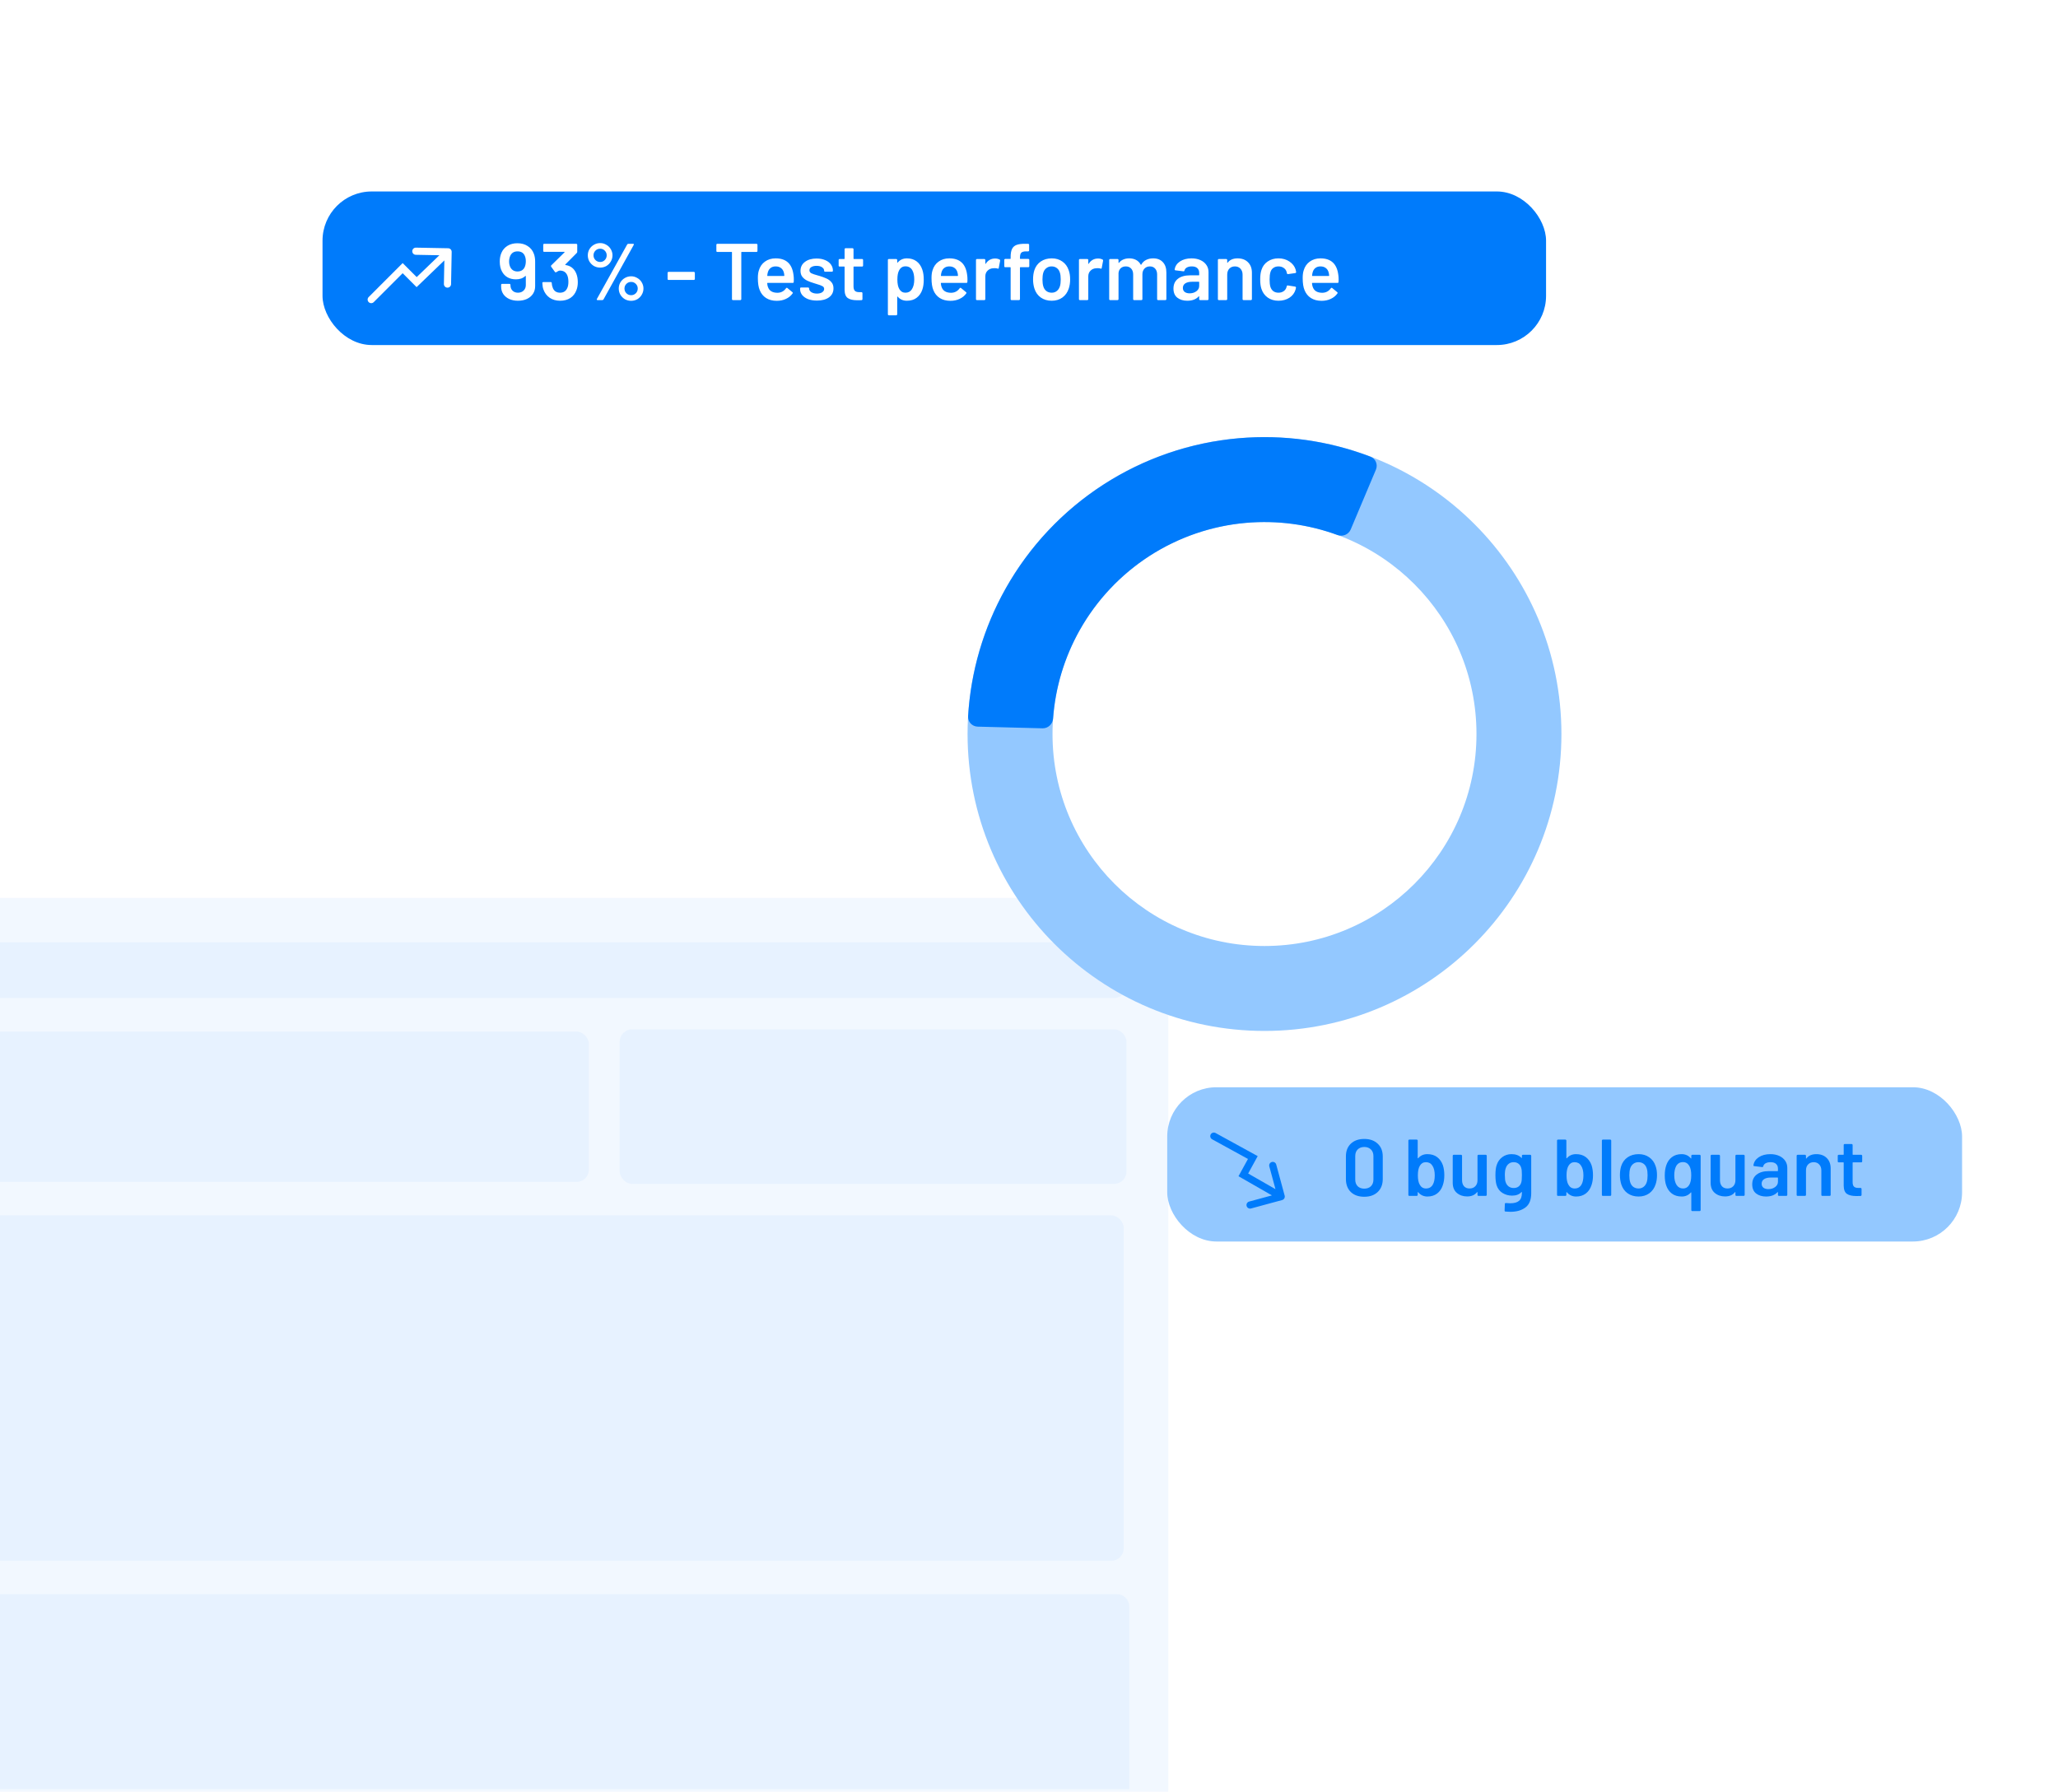 <svg width="402" height="350" viewBox="0 0 402 350" fill="none" xmlns="http://www.w3.org/2000/svg">
<g clip-path="url(#clip0_985_56302)">
<rect x="-58" y="175.391" width="286.206" height="185" rx="10.866" fill="#BADCFF" fill-opacity="0.18"/>
<g filter="url(#filter0_b_985_56302)">
<rect x="121.051" y="201.082" width="98.996" height="30.182" rx="2.415" fill="#BADCFF" fill-opacity="0.18"/>
</g>
<g filter="url(#filter1_b_985_56302)">
<rect x="-32.971" y="237.42" width="252.471" height="67.471" rx="2.415" fill="#BADCFF" fill-opacity="0.18"/>
</g>
<g filter="url(#filter2_b_985_56302)">
<path d="M-32.971 313.834C-32.971 312.501 -31.89 311.42 -30.556 311.42H218.174C219.507 311.42 220.588 312.501 220.588 313.834V349.508H-32.971V313.834Z" fill="#BADCFF" fill-opacity="0.18"/>
</g>
<g filter="url(#filter3_b_985_56302)">
<rect x="-22.088" y="201.508" width="137.118" height="29.382" rx="2.415" fill="#BADCFF" fill-opacity="0.18"/>
</g>
<g filter="url(#filter4_b_985_56302)">
<rect x="-50.383" y="184.096" width="270.429" height="10.866" rx="2.415" fill="#BADCFF" fill-opacity="0.18"/>
</g>
<rect x="228" y="212.391" width="155.262" height="30.133" rx="9.612" fill="#93C8FF"/>
<path d="M237.443 221.329C237.104 221.143 236.679 221.267 236.493 221.606C236.307 221.945 236.431 222.37 236.77 222.556L237.443 221.329ZM244.723 226.121L245.337 226.458L245.674 225.844L245.06 225.508L244.723 226.121ZM242.866 229.507L242.252 229.17L241.922 229.772L242.518 230.114L242.866 229.507ZM250.448 234.425C250.821 234.324 251.041 233.939 250.94 233.566L249.292 227.486C249.19 227.112 248.806 226.892 248.433 226.993C248.06 227.094 247.839 227.479 247.94 227.852L249.406 233.257L244.001 234.722C243.628 234.823 243.407 235.208 243.508 235.581C243.609 235.954 243.994 236.174 244.367 236.073L250.448 234.425ZM236.77 222.556L244.387 226.735L245.06 225.508L237.443 221.329L236.77 222.556ZM244.11 225.785L242.252 229.17L243.48 229.843L245.337 226.458L244.11 225.785ZM242.518 230.114L249.916 234.356L250.613 233.142L243.214 228.899L242.518 230.114Z" fill="#007BFB"/>
<path d="M266.487 233.784C265.387 233.784 264.513 233.475 263.863 232.857C263.224 232.229 262.905 231.386 262.905 230.328V225.898C262.905 224.851 263.224 224.023 263.863 223.416C264.513 222.798 265.387 222.489 266.487 222.489C267.586 222.489 268.461 222.798 269.11 223.416C269.77 224.023 270.1 224.851 270.1 225.898V230.328C270.1 231.386 269.77 232.229 269.11 232.857C268.461 233.475 267.586 233.784 266.487 233.784ZM266.487 232.197C267.031 232.197 267.466 232.04 267.791 231.726C268.115 231.402 268.278 230.967 268.278 230.422V225.835C268.278 225.291 268.115 224.861 267.791 224.547C267.466 224.222 267.031 224.06 266.487 224.06C265.953 224.06 265.523 224.222 265.199 224.547C264.884 224.861 264.727 225.291 264.727 225.835V230.422C264.727 230.967 264.884 231.402 265.199 231.726C265.523 232.04 265.953 232.197 266.487 232.197ZM281.859 227.657C282.037 228.244 282.126 228.883 282.126 229.574C282.126 230.318 282.027 230.972 281.828 231.538C281.598 232.229 281.226 232.768 280.713 233.156C280.199 233.543 279.571 233.737 278.827 233.737C278.094 233.737 277.492 233.459 277.021 232.904C277 232.873 276.979 232.863 276.958 232.873C276.937 232.883 276.927 232.904 276.927 232.936V233.423C276.927 233.475 276.906 233.522 276.864 233.564C276.832 233.596 276.79 233.611 276.738 233.611H275.293C275.24 233.611 275.193 233.596 275.151 233.564C275.12 233.522 275.104 233.475 275.104 233.423V222.803C275.104 222.751 275.12 222.709 275.151 222.678C275.193 222.636 275.24 222.615 275.293 222.615H276.738C276.79 222.615 276.832 222.636 276.864 222.678C276.906 222.709 276.927 222.751 276.927 222.803V226.212C276.927 226.244 276.937 226.265 276.958 226.275C276.979 226.285 277 226.28 277.021 226.259C277.471 225.725 278.068 225.458 278.812 225.458C279.587 225.458 280.226 225.652 280.728 226.039C281.241 226.427 281.618 226.966 281.859 227.657ZM279.88 231.412C280.131 230.972 280.257 230.37 280.257 229.605C280.257 228.789 280.1 228.15 279.786 227.689C279.503 227.249 279.084 227.029 278.529 227.029C278.016 227.029 277.623 227.259 277.351 227.72C277.089 228.15 276.958 228.773 276.958 229.59C276.958 230.396 277.078 231.004 277.319 231.412C277.592 231.915 278 232.166 278.545 232.166C278.838 232.166 279.1 232.103 279.33 231.978C279.561 231.841 279.744 231.653 279.88 231.412ZM288.608 225.772C288.608 225.72 288.624 225.678 288.655 225.647C288.697 225.605 288.744 225.584 288.797 225.584H290.226C290.278 225.584 290.32 225.605 290.352 225.647C290.394 225.678 290.415 225.72 290.415 225.772V233.423C290.415 233.475 290.394 233.522 290.352 233.564C290.32 233.596 290.278 233.611 290.226 233.611H288.797C288.744 233.611 288.697 233.596 288.655 233.564C288.624 233.522 288.608 233.475 288.608 233.423V232.92C288.608 232.889 288.598 232.868 288.577 232.857C288.556 232.847 288.535 232.857 288.514 232.889C288.084 233.444 287.44 233.721 286.581 233.721C285.786 233.721 285.115 233.491 284.571 233.03C284.037 232.569 283.77 231.915 283.77 231.066V225.772C283.77 225.72 283.785 225.678 283.817 225.647C283.859 225.605 283.906 225.584 283.958 225.584H285.403C285.456 225.584 285.498 225.605 285.529 225.647C285.571 225.678 285.592 225.72 285.592 225.772V230.548C285.592 231.04 285.717 231.433 285.969 231.726C286.231 232.019 286.592 232.166 287.053 232.166C287.524 232.166 287.901 232.019 288.184 231.726C288.467 231.433 288.608 231.04 288.608 230.548V225.772ZM297.28 225.772C297.28 225.72 297.296 225.678 297.327 225.647C297.369 225.605 297.416 225.584 297.468 225.584H298.914C298.966 225.584 299.008 225.605 299.039 225.647C299.081 225.678 299.102 225.72 299.102 225.772V233.077C299.102 234.386 298.725 235.318 297.971 235.873C297.228 236.439 296.248 236.722 295.033 236.722C294.709 236.722 294.389 236.706 294.075 236.675C293.96 236.664 293.902 236.596 293.902 236.47L293.949 235.182C293.949 235.067 294.023 235.009 294.169 235.009C294.473 235.041 294.745 235.057 294.986 235.057C295.772 235.057 296.348 234.9 296.714 234.585C297.091 234.282 297.28 233.763 297.28 233.03V232.904C297.28 232.873 297.269 232.857 297.248 232.857C297.228 232.847 297.207 232.852 297.186 232.873C296.756 233.334 296.149 233.564 295.363 233.564C294.683 233.564 294.059 233.391 293.494 233.046C292.928 232.7 292.536 232.171 292.316 231.459C292.18 230.967 292.111 230.333 292.111 229.558C292.111 228.689 292.195 228.024 292.363 227.563C292.572 226.924 292.934 226.416 293.447 226.039C293.96 225.652 294.562 225.458 295.253 225.458C296.081 225.458 296.725 225.699 297.186 226.181C297.207 226.212 297.228 226.223 297.248 226.212C297.269 226.202 297.28 226.181 297.28 226.149V225.772ZM297.17 230.941C297.212 230.784 297.238 230.616 297.248 230.438C297.269 230.25 297.28 229.951 297.28 229.543C297.28 229.145 297.269 228.862 297.248 228.694C297.238 228.516 297.207 228.343 297.154 228.176C297.07 227.83 296.898 227.553 296.636 227.343C296.384 227.134 296.06 227.029 295.662 227.029C295.285 227.029 294.965 227.134 294.704 227.343C294.442 227.553 294.253 227.83 294.138 228.176C294.012 228.469 293.949 228.93 293.949 229.558C293.949 230.208 294.002 230.663 294.107 230.925C294.211 231.26 294.4 231.538 294.672 231.758C294.955 231.967 295.29 232.072 295.678 232.072C296.086 232.072 296.416 231.967 296.667 231.758C296.919 231.548 297.086 231.276 297.17 230.941ZM310.9 227.657C311.078 228.244 311.167 228.883 311.167 229.574C311.167 230.318 311.068 230.972 310.869 231.538C310.638 232.229 310.267 232.768 309.754 233.156C309.24 233.543 308.612 233.737 307.868 233.737C307.135 233.737 306.533 233.459 306.062 232.904C306.041 232.873 306.02 232.863 305.999 232.873C305.978 232.883 305.968 232.904 305.968 232.936V233.423C305.968 233.475 305.947 233.522 305.905 233.564C305.873 233.596 305.831 233.611 305.779 233.611H304.334C304.281 233.611 304.234 233.596 304.192 233.564C304.161 233.522 304.145 233.475 304.145 233.423V222.803C304.145 222.751 304.161 222.709 304.192 222.678C304.234 222.636 304.281 222.615 304.334 222.615H305.779C305.831 222.615 305.873 222.636 305.905 222.678C305.947 222.709 305.968 222.751 305.968 222.803V226.212C305.968 226.244 305.978 226.265 305.999 226.275C306.02 226.285 306.041 226.28 306.062 226.259C306.512 225.725 307.109 225.458 307.853 225.458C308.628 225.458 309.267 225.652 309.769 226.039C310.282 226.427 310.659 226.966 310.9 227.657ZM308.921 231.412C309.172 230.972 309.298 230.37 309.298 229.605C309.298 228.789 309.141 228.15 308.827 227.689C308.544 227.249 308.125 227.029 307.57 227.029C307.057 227.029 306.664 227.259 306.392 227.72C306.13 228.15 305.999 228.773 305.999 229.59C305.999 230.396 306.119 231.004 306.36 231.412C306.633 231.915 307.041 232.166 307.586 232.166C307.879 232.166 308.141 232.103 308.371 231.978C308.602 231.841 308.785 231.653 308.921 231.412ZM313.093 233.611C313.041 233.611 312.994 233.596 312.952 233.564C312.92 233.522 312.905 233.475 312.905 233.423V222.803C312.905 222.751 312.92 222.709 312.952 222.678C312.994 222.636 313.041 222.615 313.093 222.615H314.539C314.591 222.615 314.633 222.636 314.664 222.678C314.706 222.709 314.727 222.751 314.727 222.803V233.423C314.727 233.475 314.706 233.522 314.664 233.564C314.633 233.596 314.591 233.611 314.539 233.611H313.093ZM320.072 233.737C319.245 233.737 318.533 233.528 317.936 233.109C317.349 232.69 316.936 232.108 316.695 231.365C316.517 230.799 316.428 230.202 316.428 229.574C316.428 228.904 316.511 228.307 316.679 227.783C316.92 227.05 317.339 226.479 317.936 226.071C318.533 225.662 319.25 225.458 320.088 225.458C320.884 225.458 321.57 225.662 322.146 226.071C322.732 226.479 323.146 227.045 323.387 227.767C323.576 228.27 323.67 228.867 323.67 229.558C323.67 230.218 323.581 230.815 323.403 231.349C323.162 232.093 322.748 232.679 322.162 233.109C321.575 233.528 320.879 233.737 320.072 233.737ZM320.072 232.166C320.46 232.166 320.79 232.056 321.062 231.836C321.345 231.616 321.549 231.307 321.675 230.909C321.779 230.564 321.832 230.124 321.832 229.59C321.832 229.024 321.779 228.584 321.675 228.27C321.559 227.872 321.36 227.568 321.078 227.359C320.795 227.139 320.449 227.029 320.041 227.029C319.653 227.029 319.318 227.139 319.035 227.359C318.753 227.568 318.548 227.872 318.423 228.27C318.318 228.637 318.266 229.077 318.266 229.59C318.266 230.103 318.318 230.543 318.423 230.909C318.538 231.307 318.737 231.616 319.02 231.836C319.313 232.056 319.664 232.166 320.072 232.166ZM330.372 225.772C330.372 225.72 330.388 225.678 330.42 225.647C330.461 225.605 330.509 225.584 330.561 225.584H332.006C332.059 225.584 332.1 225.605 332.132 225.647C332.174 225.678 332.195 225.72 332.195 225.772V236.392C332.195 236.444 332.174 236.486 332.132 236.518C332.1 236.559 332.059 236.58 332.006 236.58H330.561C330.509 236.58 330.461 236.559 330.42 236.518C330.388 236.486 330.372 236.444 330.372 236.392V232.983C330.372 232.952 330.362 232.936 330.341 232.936C330.32 232.925 330.299 232.931 330.278 232.952C329.817 233.475 329.226 233.737 328.503 233.737C327.728 233.737 327.084 233.543 326.571 233.156C326.058 232.768 325.686 232.229 325.455 231.538C325.277 231.004 325.188 230.365 325.188 229.621C325.188 228.888 325.283 228.233 325.471 227.657C325.701 226.966 326.073 226.427 326.586 226.039C327.1 225.652 327.728 225.458 328.472 225.458C329.215 225.458 329.817 225.73 330.278 226.275C330.299 226.306 330.32 226.317 330.341 226.306C330.362 226.296 330.372 226.275 330.372 226.244V225.772ZM329.964 231.475C330.226 231.045 330.357 230.417 330.357 229.59C330.357 228.804 330.236 228.197 329.995 227.767C329.702 227.265 329.288 227.013 328.754 227.013C328.157 227.013 327.712 227.27 327.419 227.783C327.168 228.254 327.042 228.857 327.042 229.59C327.042 230.386 327.199 231.025 327.513 231.506C327.817 231.946 328.236 232.166 328.77 232.166C329.283 232.166 329.681 231.936 329.964 231.475ZM338.989 225.772C338.989 225.72 339.004 225.678 339.036 225.647C339.078 225.605 339.125 225.584 339.177 225.584H340.607C340.659 225.584 340.701 225.605 340.732 225.647C340.774 225.678 340.795 225.72 340.795 225.772V233.423C340.795 233.475 340.774 233.522 340.732 233.564C340.701 233.596 340.659 233.611 340.607 233.611H339.177C339.125 233.611 339.078 233.596 339.036 233.564C339.004 233.522 338.989 233.475 338.989 233.423V232.92C338.989 232.889 338.978 232.868 338.957 232.857C338.936 232.847 338.915 232.857 338.894 232.889C338.465 233.444 337.821 233.721 336.962 233.721C336.166 233.721 335.496 233.491 334.951 233.03C334.417 232.569 334.15 231.915 334.15 231.066V225.772C334.15 225.72 334.166 225.678 334.197 225.647C334.239 225.605 334.286 225.584 334.339 225.584H335.784C335.836 225.584 335.878 225.605 335.91 225.647C335.952 225.678 335.972 225.72 335.972 225.772V230.548C335.972 231.04 336.098 231.433 336.349 231.726C336.611 232.019 336.973 232.166 337.433 232.166C337.905 232.166 338.282 232.019 338.565 231.726C338.847 231.433 338.989 231.04 338.989 230.548V225.772ZM345.807 225.458C346.467 225.458 347.048 225.573 347.551 225.804C348.053 226.034 348.441 226.354 348.713 226.762C348.985 227.16 349.122 227.616 349.122 228.129V233.423C349.122 233.475 349.101 233.522 349.059 233.564C349.027 233.596 348.985 233.611 348.933 233.611H347.488C347.435 233.611 347.388 233.596 347.346 233.564C347.315 233.522 347.299 233.475 347.299 233.423V232.92C347.299 232.889 347.289 232.873 347.268 232.873C347.247 232.863 347.226 232.868 347.205 232.889C346.692 233.454 345.948 233.737 344.974 233.737C344.189 233.737 343.539 233.538 343.026 233.14C342.524 232.742 342.272 232.15 342.272 231.365C342.272 230.548 342.555 229.914 343.121 229.464C343.697 229.003 344.503 228.773 345.54 228.773H347.221C347.273 228.773 347.299 228.747 347.299 228.694V228.317C347.299 227.909 347.179 227.595 346.938 227.375C346.697 227.144 346.336 227.029 345.854 227.029C345.456 227.029 345.131 227.102 344.88 227.249C344.639 227.385 344.487 227.579 344.424 227.83C344.393 227.956 344.32 228.008 344.204 227.987L342.681 227.799C342.628 227.788 342.581 227.773 342.539 227.752C342.508 227.72 342.497 227.684 342.508 227.642C342.592 227.003 342.932 226.479 343.529 226.071C344.136 225.662 344.896 225.458 345.807 225.458ZM345.43 232.292C345.943 232.292 346.383 232.156 346.749 231.883C347.116 231.611 347.299 231.265 347.299 230.846V230.108C347.299 230.056 347.273 230.03 347.221 230.03H345.901C345.346 230.03 344.906 230.134 344.581 230.344C344.267 230.553 344.11 230.852 344.11 231.239C344.11 231.574 344.231 231.836 344.472 232.025C344.723 232.203 345.042 232.292 345.43 232.292ZM354.8 225.458C355.648 225.458 356.324 225.709 356.826 226.212C357.34 226.715 357.596 227.401 357.596 228.27V233.423C357.596 233.475 357.575 233.522 357.533 233.564C357.502 233.596 357.46 233.611 357.408 233.611H355.962C355.91 233.611 355.863 233.596 355.821 233.564C355.79 233.522 355.774 233.475 355.774 233.423V228.647C355.774 228.165 355.638 227.778 355.365 227.485C355.093 227.181 354.732 227.029 354.281 227.029C353.831 227.029 353.465 227.176 353.182 227.469C352.909 227.762 352.773 228.15 352.773 228.631V233.423C352.773 233.475 352.752 233.522 352.711 233.564C352.679 233.596 352.637 233.611 352.585 233.611H351.14C351.087 233.611 351.04 233.596 350.998 233.564C350.967 233.522 350.951 233.475 350.951 233.423V225.772C350.951 225.72 350.967 225.678 350.998 225.647C351.04 225.605 351.087 225.584 351.14 225.584H352.585C352.637 225.584 352.679 225.605 352.711 225.647C352.752 225.678 352.773 225.72 352.773 225.772V226.275C352.773 226.306 352.784 226.327 352.805 226.338C352.826 226.348 352.841 226.338 352.852 226.306C353.281 225.741 353.931 225.458 354.8 225.458ZM363.753 226.872C363.753 226.924 363.732 226.971 363.691 227.013C363.659 227.045 363.617 227.06 363.565 227.06H361.963C361.91 227.06 361.884 227.087 361.884 227.139V230.925C361.884 231.323 361.968 231.611 362.135 231.789C362.313 231.967 362.591 232.056 362.968 232.056H363.439C363.492 232.056 363.533 232.077 363.565 232.119C363.607 232.15 363.628 232.192 363.628 232.245V233.423C363.628 233.538 363.565 233.606 363.439 233.627L362.622 233.643C361.795 233.643 361.177 233.501 360.769 233.219C360.36 232.936 360.151 232.402 360.14 231.616V227.139C360.14 227.087 360.114 227.06 360.062 227.06H359.166C359.114 227.06 359.067 227.045 359.025 227.013C358.993 226.971 358.978 226.924 358.978 226.872V225.772C358.978 225.72 358.993 225.678 359.025 225.647C359.067 225.605 359.114 225.584 359.166 225.584H360.062C360.114 225.584 360.14 225.558 360.14 225.505V223.667C360.14 223.615 360.156 223.573 360.187 223.542C360.229 223.5 360.276 223.479 360.329 223.479H361.695C361.748 223.479 361.79 223.5 361.821 223.542C361.863 223.573 361.884 223.615 361.884 223.667V225.505C361.884 225.558 361.91 225.584 361.963 225.584H363.565C363.617 225.584 363.659 225.605 363.691 225.647C363.732 225.678 363.753 225.72 363.753 225.772V226.872Z" fill="#007BFB"/>
<rect x="63" y="37.402" width="239" height="30" rx="9.612" fill="#007BFB"/>
<path d="M72.017 58.028C71.743 58.301 71.743 58.745 72.017 59.018C72.29 59.291 72.733 59.291 73.007 59.018L72.017 58.028ZM78.655 52.38L79.15 51.885L78.655 51.39L78.16 51.885L78.655 52.38ZM81.385 55.11L80.89 55.605L81.376 56.091L81.871 55.614L81.385 55.11ZM88.229 49.208C88.236 48.821 87.928 48.502 87.542 48.495L81.243 48.376C80.856 48.368 80.537 48.676 80.53 49.062C80.523 49.449 80.83 49.768 81.217 49.775L86.816 49.881L86.71 55.48C86.703 55.867 87.01 56.186 87.397 56.193C87.783 56.2 88.103 55.893 88.11 55.506L88.229 49.208ZM73.007 59.018L79.15 52.875L78.16 51.885L72.017 58.028L73.007 59.018ZM78.16 52.875L80.89 55.605L81.88 54.615L79.15 51.885L78.16 52.875ZM81.871 55.614L88.014 49.699L87.043 48.69L80.9 54.606L81.871 55.614Z" fill="white"/>
<path d="M104.283 49.574C104.451 50.014 104.534 50.527 104.534 51.114V55.905C104.534 56.471 104.393 56.968 104.11 57.398C103.827 57.827 103.43 58.162 102.916 58.403C102.414 58.633 101.832 58.749 101.173 58.749C100.534 58.749 99.963 58.633 99.46 58.403C98.968 58.173 98.581 57.848 98.298 57.429C98.025 57.01 97.889 56.529 97.889 55.984V55.638C97.889 55.586 97.905 55.544 97.936 55.513C97.978 55.471 98.025 55.45 98.078 55.45H99.523C99.576 55.45 99.617 55.471 99.649 55.513C99.691 55.544 99.712 55.586 99.712 55.638V55.748C99.712 56.167 99.848 56.513 100.12 56.785C100.392 57.047 100.743 57.178 101.173 57.178C101.623 57.178 101.989 57.042 102.272 56.769C102.566 56.487 102.712 56.125 102.712 55.685V53.957C102.712 53.926 102.702 53.905 102.681 53.895C102.66 53.884 102.639 53.889 102.618 53.91C102.168 54.35 101.555 54.57 100.78 54.57C100.162 54.57 99.617 54.439 99.146 54.177C98.685 53.916 98.324 53.538 98.062 53.046C97.769 52.523 97.622 51.873 97.622 51.098C97.622 50.459 97.727 49.899 97.936 49.417C98.188 48.82 98.586 48.354 99.13 48.019C99.675 47.684 100.319 47.517 101.063 47.517C101.848 47.517 102.518 47.7 103.073 48.066C103.639 48.422 104.042 48.925 104.283 49.574ZM102.461 52.245C102.628 51.91 102.712 51.501 102.712 51.02C102.712 50.622 102.644 50.271 102.508 49.967C102.257 49.391 101.785 49.103 101.094 49.103C100.424 49.103 99.953 49.386 99.68 49.951C99.523 50.297 99.445 50.669 99.445 51.067C99.445 51.538 99.539 51.941 99.727 52.276C100.021 52.779 100.471 53.031 101.078 53.031C101.728 53.031 102.188 52.769 102.461 52.245ZM112.552 53.392C112.761 53.895 112.866 54.471 112.866 55.12C112.866 55.706 112.777 56.225 112.599 56.675C112.358 57.335 111.96 57.848 111.405 58.215C110.85 58.571 110.18 58.749 109.394 58.749C108.619 58.749 107.944 58.555 107.368 58.167C106.802 57.77 106.399 57.235 106.158 56.565C106.032 56.24 105.959 55.816 105.938 55.293C105.938 55.167 106.001 55.104 106.126 55.104H107.587C107.713 55.104 107.776 55.167 107.776 55.293C107.797 55.628 107.849 55.895 107.933 56.094C108.027 56.429 108.2 56.696 108.451 56.895C108.713 57.084 109.027 57.178 109.394 57.178C110.085 57.178 110.562 56.864 110.824 56.235C110.96 55.931 111.028 55.539 111.028 55.057C111.028 54.523 110.949 54.083 110.792 53.737C110.52 53.151 110.049 52.858 109.378 52.858C109.2 52.858 108.959 52.962 108.656 53.172C108.614 53.193 108.577 53.203 108.546 53.203C108.493 53.203 108.441 53.172 108.389 53.109L107.666 52.104C107.635 52.051 107.619 52.009 107.619 51.978C107.619 51.926 107.64 51.879 107.682 51.837L110.274 49.292C110.295 49.271 110.3 49.25 110.289 49.229C110.279 49.208 110.258 49.197 110.227 49.197H106.299C106.247 49.197 106.2 49.182 106.158 49.15C106.126 49.108 106.111 49.061 106.111 49.009V47.815C106.111 47.763 106.126 47.721 106.158 47.689C106.2 47.647 106.247 47.626 106.299 47.626H112.567C112.62 47.626 112.662 47.647 112.693 47.689C112.735 47.721 112.756 47.763 112.756 47.815V49.182C112.756 49.276 112.724 49.355 112.662 49.417L110.415 51.679C110.373 51.721 110.394 51.753 110.478 51.774C111.452 51.91 112.143 52.449 112.552 53.392ZM117.237 52.276C116.797 52.276 116.389 52.172 116.012 51.962C115.645 51.742 115.352 51.449 115.132 51.083C114.922 50.716 114.818 50.313 114.818 49.873C114.818 49.444 114.922 49.045 115.132 48.679C115.352 48.312 115.645 48.024 116.012 47.815C116.389 47.595 116.797 47.485 117.237 47.485C117.666 47.485 118.064 47.595 118.431 47.815C118.808 48.024 119.101 48.312 119.311 48.679C119.531 49.045 119.641 49.444 119.641 49.873C119.641 50.313 119.531 50.716 119.311 51.083C119.101 51.449 118.813 51.742 118.447 51.962C118.08 52.172 117.677 52.276 117.237 52.276ZM116.719 58.623C116.645 58.623 116.598 58.602 116.577 58.56C116.556 58.518 116.561 58.466 116.593 58.403L122.515 47.752C122.568 47.668 122.646 47.626 122.751 47.626H123.662C123.735 47.626 123.783 47.647 123.804 47.689C123.824 47.731 123.819 47.783 123.788 47.846L117.881 58.497C117.829 58.581 117.75 58.623 117.645 58.623H116.719ZM117.237 51.177C117.593 51.177 117.892 51.051 118.132 50.8C118.384 50.548 118.509 50.239 118.509 49.873C118.509 49.517 118.384 49.213 118.132 48.962C117.892 48.71 117.593 48.585 117.237 48.585C116.87 48.585 116.561 48.71 116.31 48.962C116.059 49.213 115.933 49.517 115.933 49.873C115.933 50.239 116.059 50.548 116.31 50.8C116.561 51.051 116.87 51.177 117.237 51.177ZM123.285 58.764C122.845 58.764 122.437 58.66 122.06 58.45C121.693 58.23 121.4 57.937 121.18 57.571C120.971 57.204 120.866 56.801 120.866 56.361C120.866 55.931 120.971 55.533 121.18 55.167C121.4 54.8 121.693 54.512 122.06 54.303C122.437 54.083 122.845 53.973 123.285 53.973C123.715 53.973 124.112 54.083 124.479 54.303C124.856 54.512 125.149 54.8 125.359 55.167C125.579 55.533 125.689 55.931 125.689 56.361C125.689 56.801 125.579 57.204 125.359 57.571C125.149 57.937 124.861 58.23 124.495 58.45C124.128 58.66 123.725 58.764 123.285 58.764ZM123.285 57.665C123.641 57.665 123.945 57.539 124.196 57.288C124.448 57.036 124.573 56.727 124.573 56.361C124.573 56.005 124.448 55.701 124.196 55.45C123.945 55.198 123.641 55.073 123.285 55.073C122.919 55.073 122.61 55.198 122.358 55.45C122.107 55.701 121.981 56.005 121.981 56.361C121.981 56.727 122.107 57.036 122.358 57.288C122.61 57.539 122.919 57.665 123.285 57.665ZM130.593 54.68C130.541 54.68 130.494 54.664 130.452 54.633C130.42 54.591 130.405 54.544 130.405 54.492V53.297C130.405 53.245 130.42 53.203 130.452 53.172C130.494 53.13 130.541 53.109 130.593 53.109H135.542C135.594 53.109 135.636 53.13 135.667 53.172C135.709 53.203 135.73 53.245 135.73 53.297V54.492C135.73 54.544 135.709 54.591 135.667 54.633C135.636 54.664 135.594 54.68 135.542 54.68H130.593ZM147.771 47.626C147.824 47.626 147.866 47.647 147.897 47.689C147.939 47.721 147.96 47.763 147.96 47.815V49.025C147.96 49.077 147.939 49.124 147.897 49.166C147.866 49.197 147.824 49.213 147.771 49.213H144.881C144.828 49.213 144.802 49.239 144.802 49.292V58.434C144.802 58.487 144.781 58.534 144.739 58.576C144.708 58.607 144.666 58.623 144.614 58.623H143.168C143.116 58.623 143.069 58.607 143.027 58.576C142.996 58.534 142.98 58.487 142.98 58.434V49.292C142.98 49.239 142.954 49.213 142.901 49.213H140.121C140.068 49.213 140.021 49.197 139.979 49.166C139.948 49.124 139.932 49.077 139.932 49.025V47.815C139.932 47.763 139.948 47.721 139.979 47.689C140.021 47.647 140.068 47.626 140.121 47.626H147.771ZM154.998 53.706C155.04 53.968 155.061 54.261 155.061 54.586L155.045 55.073C155.045 55.198 154.982 55.261 154.856 55.261H149.939C149.887 55.261 149.861 55.287 149.861 55.34C149.892 55.685 149.939 55.921 150.002 56.047C150.253 56.801 150.866 57.183 151.84 57.194C152.552 57.194 153.118 56.9 153.537 56.314C153.579 56.251 153.631 56.219 153.694 56.219C153.736 56.219 153.772 56.235 153.804 56.267L154.778 57.068C154.872 57.141 154.888 57.225 154.825 57.319C154.5 57.78 154.066 58.136 153.521 58.387C152.987 58.639 152.39 58.764 151.73 58.764C150.913 58.764 150.217 58.581 149.641 58.215C149.075 57.848 148.662 57.335 148.4 56.675C148.159 56.109 148.038 55.324 148.038 54.319C148.038 53.711 148.101 53.219 148.227 52.842C148.436 52.109 148.829 51.533 149.405 51.114C149.992 50.684 150.693 50.47 151.51 50.47C153.573 50.47 154.736 51.549 154.998 53.706ZM151.51 52.041C151.123 52.041 150.798 52.14 150.536 52.339C150.285 52.528 150.107 52.795 150.002 53.141C149.939 53.319 149.897 53.549 149.876 53.832C149.855 53.884 149.876 53.91 149.939 53.91H153.128C153.181 53.91 153.207 53.884 153.207 53.832C153.186 53.57 153.154 53.371 153.113 53.235C153.018 52.858 152.83 52.564 152.547 52.355C152.275 52.145 151.929 52.041 151.51 52.041ZM159.588 58.717C158.928 58.717 158.347 58.623 157.844 58.434C157.352 58.236 156.97 57.968 156.697 57.633C156.425 57.288 156.289 56.906 156.289 56.487V56.345C156.289 56.293 156.305 56.251 156.336 56.219C156.378 56.178 156.425 56.157 156.478 56.157H157.86C157.912 56.157 157.954 56.178 157.986 56.219C158.028 56.251 158.049 56.293 158.049 56.345V56.377C158.049 56.638 158.19 56.869 158.473 57.068C158.766 57.256 159.132 57.351 159.572 57.351C159.991 57.351 160.332 57.267 160.593 57.099C160.855 56.921 160.986 56.701 160.986 56.439C160.986 56.199 160.876 56.02 160.656 55.905C160.447 55.78 160.101 55.649 159.619 55.513L159.022 55.324C158.488 55.167 158.038 54.999 157.671 54.821C157.305 54.643 156.996 54.402 156.745 54.099C156.493 53.785 156.368 53.387 156.368 52.905C156.368 52.172 156.656 51.59 157.232 51.161C157.808 50.721 158.567 50.501 159.509 50.501C160.148 50.501 160.709 50.606 161.19 50.816C161.672 51.014 162.044 51.297 162.306 51.664C162.568 52.02 162.698 52.428 162.698 52.889C162.698 52.941 162.678 52.989 162.636 53.031C162.604 53.062 162.562 53.078 162.51 53.078H161.175C161.122 53.078 161.075 53.062 161.033 53.031C161.002 52.989 160.986 52.941 160.986 52.889C160.986 52.617 160.85 52.392 160.578 52.214C160.316 52.025 159.955 51.931 159.494 51.931C159.085 51.931 158.75 52.009 158.488 52.166C158.237 52.313 158.111 52.523 158.111 52.795C158.111 53.046 158.232 53.24 158.473 53.376C158.724 53.502 159.138 53.643 159.714 53.8L160.059 53.895C160.614 54.062 161.08 54.235 161.457 54.413C161.834 54.581 162.154 54.821 162.416 55.136C162.678 55.439 162.808 55.837 162.808 56.33C162.808 57.073 162.515 57.66 161.929 58.089C161.342 58.508 160.562 58.717 159.588 58.717ZM168.592 51.884C168.592 51.936 168.572 51.983 168.53 52.025C168.498 52.056 168.456 52.072 168.404 52.072H166.802C166.749 52.072 166.723 52.098 166.723 52.151V55.937C166.723 56.335 166.807 56.623 166.974 56.801C167.152 56.979 167.43 57.068 167.807 57.068H168.278C168.331 57.068 168.373 57.089 168.404 57.131C168.446 57.162 168.467 57.204 168.467 57.256V58.434C168.467 58.55 168.404 58.618 168.278 58.639L167.461 58.654C166.634 58.654 166.016 58.513 165.608 58.23C165.199 57.947 164.99 57.413 164.979 56.628V52.151C164.979 52.098 164.953 52.072 164.901 52.072H164.005C163.953 52.072 163.906 52.056 163.864 52.025C163.833 51.983 163.817 51.936 163.817 51.884V50.784C163.817 50.732 163.833 50.69 163.864 50.658C163.906 50.617 163.953 50.596 164.005 50.596H164.901C164.953 50.596 164.979 50.569 164.979 50.517V48.679C164.979 48.627 164.995 48.585 165.026 48.553C165.068 48.511 165.115 48.49 165.168 48.49H166.535C166.587 48.49 166.629 48.511 166.66 48.553C166.702 48.585 166.723 48.627 166.723 48.679V50.517C166.723 50.569 166.749 50.596 166.802 50.596H168.404C168.456 50.596 168.498 50.617 168.53 50.658C168.572 50.69 168.592 50.732 168.592 50.784V51.884ZM180.158 52.669C180.347 53.203 180.441 53.858 180.441 54.633C180.441 55.376 180.352 56.015 180.174 56.549C179.943 57.241 179.572 57.78 179.058 58.167C178.556 58.555 177.917 58.749 177.142 58.749C176.398 58.749 175.801 58.482 175.351 57.947C175.33 57.927 175.309 57.921 175.288 57.932C175.267 57.942 175.257 57.963 175.257 57.995V61.404C175.257 61.456 175.236 61.498 175.194 61.529C175.162 61.571 175.121 61.592 175.068 61.592H173.623C173.571 61.592 173.523 61.571 173.482 61.529C173.45 61.498 173.434 61.456 173.434 61.404V50.784C173.434 50.732 173.45 50.69 173.482 50.658C173.523 50.617 173.571 50.596 173.623 50.596H175.068C175.121 50.596 175.162 50.617 175.194 50.658C175.236 50.69 175.257 50.732 175.257 50.784V51.255C175.257 51.287 175.267 51.308 175.288 51.318C175.309 51.329 175.33 51.318 175.351 51.287C175.812 50.742 176.414 50.47 177.158 50.47C177.901 50.47 178.53 50.664 179.043 51.051C179.556 51.439 179.928 51.978 180.158 52.669ZM178.116 56.518C178.43 56.036 178.587 55.397 178.587 54.601C178.587 53.837 178.461 53.235 178.21 52.795C177.917 52.282 177.472 52.025 176.875 52.025C176.33 52.025 175.922 52.276 175.649 52.779C175.409 53.188 175.288 53.795 175.288 54.601C175.288 55.429 175.419 56.057 175.681 56.487C175.953 56.947 176.346 57.178 176.859 57.178C177.414 57.178 177.833 56.958 178.116 56.518ZM188.917 53.706C188.959 53.968 188.98 54.261 188.98 54.586L188.964 55.073C188.964 55.198 188.901 55.261 188.776 55.261H183.859C183.806 55.261 183.78 55.287 183.78 55.34C183.812 55.685 183.859 55.921 183.922 56.047C184.173 56.801 184.786 57.183 185.76 57.194C186.472 57.194 187.037 56.9 187.456 56.314C187.498 56.251 187.55 56.219 187.613 56.219C187.655 56.219 187.692 56.235 187.723 56.267L188.697 57.068C188.792 57.141 188.807 57.225 188.744 57.319C188.42 57.78 187.985 58.136 187.44 58.387C186.906 58.639 186.309 58.764 185.65 58.764C184.833 58.764 184.136 58.581 183.56 58.215C182.995 57.848 182.581 57.335 182.319 56.675C182.078 56.109 181.958 55.324 181.958 54.319C181.958 53.711 182.021 53.219 182.146 52.842C182.356 52.109 182.749 51.533 183.325 51.114C183.911 50.684 184.613 50.47 185.43 50.47C187.493 50.47 188.655 51.549 188.917 53.706ZM185.43 52.041C185.042 52.041 184.718 52.14 184.456 52.339C184.204 52.528 184.026 52.795 183.922 53.141C183.859 53.319 183.817 53.549 183.796 53.832C183.775 53.884 183.796 53.91 183.859 53.91H187.048C187.1 53.91 187.126 53.884 187.126 53.832C187.105 53.57 187.074 53.371 187.032 53.235C186.938 52.858 186.749 52.564 186.467 52.355C186.194 52.145 185.849 52.041 185.43 52.041ZM194.384 50.501C194.719 50.501 195.013 50.569 195.264 50.706C195.348 50.747 195.379 50.826 195.358 50.941L195.091 52.355C195.081 52.481 195.007 52.517 194.871 52.465C194.714 52.413 194.531 52.386 194.321 52.386C194.185 52.386 194.081 52.392 194.007 52.402C193.567 52.423 193.201 52.58 192.908 52.873C192.614 53.156 192.468 53.528 192.468 53.989V58.434C192.468 58.487 192.447 58.534 192.405 58.576C192.374 58.607 192.332 58.623 192.279 58.623H190.834C190.782 58.623 190.734 58.607 190.693 58.576C190.661 58.534 190.645 58.487 190.645 58.434V50.784C190.645 50.732 190.661 50.69 190.693 50.658C190.734 50.617 190.782 50.596 190.834 50.596H192.279C192.332 50.596 192.374 50.617 192.405 50.658C192.447 50.69 192.468 50.732 192.468 50.784V51.491C192.468 51.533 192.473 51.559 192.483 51.569C192.504 51.569 192.525 51.554 192.546 51.522C192.986 50.842 193.599 50.501 194.384 50.501ZM200.869 50.58C200.921 50.58 200.963 50.601 200.994 50.643C201.036 50.674 201.057 50.716 201.057 50.768V52.009C201.057 52.062 201.036 52.109 200.994 52.151C200.963 52.182 200.921 52.198 200.869 52.198H199.313C199.261 52.198 199.235 52.224 199.235 52.276V58.434C199.235 58.487 199.214 58.534 199.172 58.576C199.141 58.607 199.099 58.623 199.046 58.623H197.601C197.549 58.623 197.502 58.607 197.46 58.576C197.428 58.534 197.413 58.487 197.413 58.434V52.276C197.413 52.224 197.386 52.198 197.334 52.198H196.36C196.308 52.198 196.261 52.182 196.219 52.151C196.187 52.109 196.172 52.062 196.172 52.009V50.768C196.172 50.716 196.187 50.674 196.219 50.643C196.261 50.601 196.308 50.58 196.36 50.58H197.334C197.386 50.58 197.413 50.554 197.413 50.501V50.218C197.413 49.538 197.502 49.014 197.68 48.648C197.858 48.27 198.151 48.004 198.559 47.846C198.968 47.689 199.544 47.616 200.287 47.626H200.837C200.89 47.626 200.931 47.647 200.963 47.689C201.005 47.721 201.026 47.763 201.026 47.815V48.915C201.026 48.967 201.005 49.014 200.963 49.056C200.931 49.087 200.89 49.103 200.837 49.103H200.429C199.978 49.103 199.664 49.192 199.486 49.37C199.319 49.548 199.235 49.873 199.235 50.344V50.501C199.235 50.554 199.261 50.58 199.313 50.58H200.869ZM205.438 58.749C204.61 58.749 203.898 58.539 203.301 58.12C202.715 57.701 202.301 57.12 202.06 56.377C201.882 55.811 201.793 55.214 201.793 54.586C201.793 53.916 201.877 53.319 202.044 52.795C202.285 52.062 202.704 51.491 203.301 51.083C203.898 50.674 204.616 50.47 205.453 50.47C206.249 50.47 206.935 50.674 207.511 51.083C208.098 51.491 208.511 52.056 208.752 52.779C208.941 53.282 209.035 53.879 209.035 54.57C209.035 55.23 208.946 55.827 208.768 56.361C208.527 57.105 208.113 57.691 207.527 58.12C206.94 58.539 206.244 58.749 205.438 58.749ZM205.438 57.178C205.825 57.178 206.155 57.068 206.427 56.848C206.71 56.628 206.914 56.319 207.04 55.921C207.145 55.575 207.197 55.136 207.197 54.601C207.197 54.036 207.145 53.596 207.04 53.282C206.925 52.884 206.726 52.58 206.443 52.371C206.16 52.151 205.815 52.041 205.406 52.041C205.019 52.041 204.684 52.151 204.401 52.371C204.118 52.58 203.914 52.884 203.788 53.282C203.683 53.648 203.631 54.088 203.631 54.601C203.631 55.115 203.683 55.554 203.788 55.921C203.903 56.319 204.102 56.628 204.385 56.848C204.678 57.068 205.029 57.178 205.438 57.178ZM214.497 50.501C214.832 50.501 215.125 50.569 215.376 50.706C215.46 50.747 215.492 50.826 215.471 50.941L215.204 52.355C215.193 52.481 215.12 52.517 214.984 52.465C214.827 52.413 214.643 52.386 214.434 52.386C214.298 52.386 214.193 52.392 214.12 52.402C213.68 52.423 213.313 52.58 213.02 52.873C212.727 53.156 212.58 53.528 212.58 53.989V58.434C212.58 58.487 212.559 58.534 212.517 58.576C212.486 58.607 212.444 58.623 212.392 58.623H210.946C210.894 58.623 210.847 58.607 210.805 58.576C210.774 58.534 210.758 58.487 210.758 58.434V50.784C210.758 50.732 210.774 50.69 210.805 50.658C210.847 50.617 210.894 50.596 210.946 50.596H212.392C212.444 50.596 212.486 50.617 212.517 50.658C212.559 50.69 212.58 50.732 212.58 50.784V51.491C212.58 51.533 212.585 51.559 212.596 51.569C212.617 51.569 212.638 51.554 212.659 51.522C213.099 50.842 213.711 50.501 214.497 50.501ZM225.257 50.47C226.064 50.47 226.692 50.716 227.142 51.208C227.603 51.69 227.834 52.365 227.834 53.235V58.434C227.834 58.487 227.813 58.534 227.771 58.576C227.739 58.607 227.697 58.623 227.645 58.623H226.216C226.163 58.623 226.116 58.607 226.074 58.576C226.043 58.534 226.027 58.487 226.027 58.434V53.612C226.027 53.13 225.896 52.748 225.634 52.465C225.383 52.182 225.043 52.041 224.613 52.041C224.184 52.041 223.833 52.182 223.561 52.465C223.288 52.748 223.152 53.125 223.152 53.596V58.434C223.152 58.487 223.131 58.534 223.089 58.576C223.058 58.607 223.016 58.623 222.964 58.623H221.534C221.482 58.623 221.435 58.607 221.393 58.576C221.361 58.534 221.346 58.487 221.346 58.434V53.612C221.346 53.13 221.215 52.748 220.953 52.465C220.691 52.182 220.345 52.041 219.916 52.041C219.518 52.041 219.188 52.156 218.926 52.386C218.675 52.617 218.528 52.931 218.487 53.329V58.434C218.487 58.487 218.466 58.534 218.424 58.576C218.392 58.607 218.35 58.623 218.298 58.623H216.853C216.8 58.623 216.753 58.607 216.711 58.576C216.68 58.534 216.664 58.487 216.664 58.434V50.784C216.664 50.732 216.68 50.69 216.711 50.658C216.753 50.617 216.8 50.596 216.853 50.596H218.298C218.35 50.596 218.392 50.617 218.424 50.658C218.466 50.69 218.487 50.732 218.487 50.784V51.302C218.487 51.334 218.497 51.355 218.518 51.365C218.539 51.376 218.56 51.365 218.581 51.334C218.811 51.041 219.094 50.826 219.429 50.69C219.775 50.543 220.157 50.47 220.576 50.47C221.089 50.47 221.539 50.575 221.927 50.784C222.314 50.993 222.613 51.297 222.822 51.695C222.854 51.737 222.89 51.737 222.932 51.695C223.163 51.276 223.482 50.967 223.891 50.768C224.299 50.569 224.755 50.47 225.257 50.47ZM232.752 50.47C233.412 50.47 233.993 50.585 234.496 50.816C234.999 51.046 235.386 51.365 235.659 51.774C235.931 52.172 236.067 52.627 236.067 53.141V58.434C236.067 58.487 236.046 58.534 236.004 58.576C235.973 58.607 235.931 58.623 235.878 58.623H234.433C234.381 58.623 234.334 58.607 234.292 58.576C234.26 58.534 234.245 58.487 234.245 58.434V57.932C234.245 57.9 234.234 57.885 234.213 57.885C234.192 57.874 234.171 57.88 234.15 57.9C233.637 58.466 232.894 58.749 231.92 58.749C231.134 58.749 230.485 58.55 229.972 58.152C229.469 57.754 229.218 57.162 229.218 56.377C229.218 55.56 229.5 54.926 230.066 54.476C230.642 54.015 231.448 53.785 232.485 53.785H234.166C234.219 53.785 234.245 53.758 234.245 53.706V53.329C234.245 52.92 234.124 52.606 233.883 52.386C233.642 52.156 233.281 52.041 232.799 52.041C232.401 52.041 232.077 52.114 231.825 52.261C231.585 52.397 231.433 52.591 231.37 52.842C231.338 52.968 231.265 53.02 231.15 52.999L229.626 52.811C229.574 52.8 229.527 52.784 229.485 52.763C229.453 52.732 229.443 52.695 229.453 52.654C229.537 52.015 229.877 51.491 230.474 51.083C231.082 50.674 231.841 50.47 232.752 50.47ZM232.375 57.303C232.888 57.303 233.328 57.167 233.695 56.895C234.061 56.623 234.245 56.277 234.245 55.858V55.12C234.245 55.068 234.219 55.041 234.166 55.041H232.847C232.291 55.041 231.852 55.146 231.527 55.355C231.213 55.565 231.056 55.863 231.056 56.251C231.056 56.586 231.176 56.848 231.417 57.036C231.668 57.214 231.988 57.303 232.375 57.303ZM241.745 50.47C242.594 50.47 243.269 50.721 243.772 51.224C244.285 51.727 244.542 52.413 244.542 53.282V58.434C244.542 58.487 244.521 58.534 244.479 58.576C244.447 58.607 244.405 58.623 244.353 58.623H242.908C242.855 58.623 242.808 58.607 242.766 58.576C242.735 58.534 242.719 58.487 242.719 58.434V53.659C242.719 53.177 242.583 52.79 242.311 52.496C242.039 52.193 241.677 52.041 241.227 52.041C240.777 52.041 240.41 52.187 240.127 52.481C239.855 52.774 239.719 53.161 239.719 53.643V58.434C239.719 58.487 239.698 58.534 239.656 58.576C239.625 58.607 239.583 58.623 239.53 58.623H238.085C238.033 58.623 237.986 58.607 237.944 58.576C237.912 58.534 237.897 58.487 237.897 58.434V50.784C237.897 50.732 237.912 50.69 237.944 50.658C237.986 50.617 238.033 50.596 238.085 50.596H239.53C239.583 50.596 239.625 50.617 239.656 50.658C239.698 50.69 239.719 50.732 239.719 50.784V51.287C239.719 51.318 239.729 51.339 239.75 51.35C239.771 51.36 239.787 51.35 239.797 51.318C240.227 50.753 240.876 50.47 241.745 50.47ZM249.726 58.749C248.92 58.749 248.223 58.544 247.637 58.136C247.051 57.717 246.642 57.157 246.412 56.455C246.244 55.984 246.16 55.355 246.16 54.57C246.16 53.816 246.244 53.198 246.412 52.716C246.632 52.025 247.035 51.48 247.621 51.083C248.218 50.674 248.92 50.47 249.726 50.47C250.543 50.47 251.255 50.674 251.863 51.083C252.47 51.491 252.873 52.004 253.072 52.622C253.125 52.79 253.161 52.957 253.182 53.125V53.156C253.182 53.261 253.125 53.324 253.01 53.345L251.596 53.549H251.564C251.47 53.549 251.407 53.496 251.376 53.392C251.376 53.339 251.371 53.297 251.36 53.266C251.339 53.182 251.318 53.109 251.297 53.046C251.203 52.753 251.015 52.512 250.732 52.324C250.449 52.135 250.114 52.041 249.726 52.041C249.328 52.041 248.988 52.145 248.705 52.355C248.433 52.554 248.25 52.831 248.155 53.188C248.051 53.523 247.998 53.989 247.998 54.586C247.998 55.162 248.045 55.628 248.14 55.984C248.244 56.35 248.433 56.644 248.705 56.864C248.978 57.073 249.318 57.178 249.726 57.178C250.124 57.178 250.465 57.078 250.747 56.879C251.041 56.67 251.229 56.392 251.313 56.047C251.323 56.026 251.329 56 251.329 55.968C251.339 55.958 251.344 55.942 251.344 55.921C251.376 55.795 251.449 55.743 251.564 55.764L252.978 55.984C253.031 55.994 253.072 56.02 253.104 56.062C253.146 56.094 253.161 56.141 253.151 56.204C253.12 56.371 253.093 56.492 253.072 56.565C252.873 57.235 252.47 57.77 251.863 58.167C251.255 58.555 250.543 58.749 249.726 58.749ZM261.42 53.706C261.462 53.968 261.483 54.261 261.483 54.586L261.467 55.073C261.467 55.198 261.404 55.261 261.279 55.261H256.362C256.309 55.261 256.283 55.287 256.283 55.34C256.314 55.685 256.362 55.921 256.424 56.047C256.676 56.801 257.288 57.183 258.262 57.194C258.975 57.194 259.54 56.9 259.959 56.314C260.001 56.251 260.053 56.219 260.116 56.219C260.158 56.219 260.195 56.235 260.226 56.267L261.2 57.068C261.294 57.141 261.31 57.225 261.247 57.319C260.922 57.78 260.488 58.136 259.943 58.387C259.409 58.639 258.812 58.764 258.152 58.764C257.335 58.764 256.639 58.581 256.063 58.215C255.497 57.848 255.084 57.335 254.822 56.675C254.581 56.109 254.461 55.324 254.461 54.319C254.461 53.711 254.523 53.219 254.649 52.842C254.859 52.109 255.251 51.533 255.827 51.114C256.414 50.684 257.116 50.47 257.932 50.47C259.996 50.47 261.158 51.549 261.42 53.706ZM257.932 52.041C257.545 52.041 257.22 52.14 256.958 52.339C256.707 52.528 256.529 52.795 256.424 53.141C256.362 53.319 256.32 53.549 256.299 53.832C256.278 53.884 256.299 53.91 256.362 53.91H259.551C259.603 53.91 259.629 53.884 259.629 53.832C259.608 53.57 259.577 53.371 259.535 53.235C259.441 52.858 259.252 52.564 258.969 52.355C258.697 52.145 258.351 52.041 257.932 52.041Z" fill="white"/>
<g filter="url(#filter5_b_985_56302)">
<path d="M305 143.391C305 175.423 279.033 201.391 247 201.391C214.967 201.391 189 175.423 189 143.391C189 111.358 214.967 85.391 247 85.391C279.033 85.391 305 111.358 305 143.391ZM205.592 143.391C205.592 166.26 224.131 184.799 247 184.799C269.869 184.799 288.408 166.26 288.408 143.391C288.408 120.521 269.869 101.982 247 101.982C224.131 101.982 205.592 120.521 205.592 143.391Z" fill="#93C8FF"/>
</g>
<g filter="url(#filter6_b_985_56302)">
<path d="M268.765 91.748C269.185 90.751 268.718 89.6 267.708 89.213C259.515 86.082 250.709 84.846 241.954 85.611C232.547 86.432 223.484 89.538 215.55 94.657C207.617 99.777 201.053 106.756 196.43 114.989C192.126 122.652 189.624 131.184 189.103 139.94C189.038 141.02 189.896 141.92 190.977 141.948L203.647 142.274C204.729 142.302 205.623 141.447 205.702 140.368C206.145 134.313 207.915 128.421 210.896 123.114C214.197 117.236 218.883 112.253 224.547 108.598C230.211 104.943 236.682 102.726 243.397 102.139C249.461 101.61 255.559 102.424 261.259 104.515C262.275 104.887 263.422 104.425 263.842 103.428L268.765 91.748Z" fill="#007BFB"/>
</g>
</g>
<defs>
<filter id="filter0_b_985_56302" x="110.185" y="190.217" width="120.727" height="51.913" filterUnits="userSpaceOnUse" color-interpolation-filters="sRGB">
<feFlood flood-opacity="0" result="BackgroundImageFix"/>
<feGaussianBlur in="BackgroundImageFix" stdDeviation="5.433"/>
<feComposite in2="SourceAlpha" operator="in" result="effect1_backgroundBlur_985_56302"/>
<feBlend mode="normal" in="SourceGraphic" in2="effect1_backgroundBlur_985_56302" result="shape"/>
</filter>
<filter id="filter1_b_985_56302" x="-43.836" y="226.554" width="274.202" height="89.202" filterUnits="userSpaceOnUse" color-interpolation-filters="sRGB">
<feFlood flood-opacity="0" result="BackgroundImageFix"/>
<feGaussianBlur in="BackgroundImageFix" stdDeviation="5.433"/>
<feComposite in2="SourceAlpha" operator="in" result="effect1_backgroundBlur_985_56302"/>
<feBlend mode="normal" in="SourceGraphic" in2="effect1_backgroundBlur_985_56302" result="shape"/>
</filter>
<filter id="filter2_b_985_56302" x="-43.836" y="300.554" width="275.29" height="59.819" filterUnits="userSpaceOnUse" color-interpolation-filters="sRGB">
<feFlood flood-opacity="0" result="BackgroundImageFix"/>
<feGaussianBlur in="BackgroundImageFix" stdDeviation="5.433"/>
<feComposite in2="SourceAlpha" operator="in" result="effect1_backgroundBlur_985_56302"/>
<feBlend mode="normal" in="SourceGraphic" in2="effect1_backgroundBlur_985_56302" result="shape"/>
</filter>
<filter id="filter3_b_985_56302" x="-32.953" y="190.642" width="158.848" height="51.114" filterUnits="userSpaceOnUse" color-interpolation-filters="sRGB">
<feFlood flood-opacity="0" result="BackgroundImageFix"/>
<feGaussianBlur in="BackgroundImageFix" stdDeviation="5.433"/>
<feComposite in2="SourceAlpha" operator="in" result="effect1_backgroundBlur_985_56302"/>
<feBlend mode="normal" in="SourceGraphic" in2="effect1_backgroundBlur_985_56302" result="shape"/>
</filter>
<filter id="filter4_b_985_56302" x="-61.248" y="173.23" width="292.161" height="32.596" filterUnits="userSpaceOnUse" color-interpolation-filters="sRGB">
<feFlood flood-opacity="0" result="BackgroundImageFix"/>
<feGaussianBlur in="BackgroundImageFix" stdDeviation="5.433"/>
<feComposite in2="SourceAlpha" operator="in" result="effect1_backgroundBlur_985_56302"/>
<feBlend mode="normal" in="SourceGraphic" in2="effect1_backgroundBlur_985_56302" result="shape"/>
</filter>
<filter id="filter5_b_985_56302" x="180.186" y="76.577" width="133.628" height="133.628" filterUnits="userSpaceOnUse" color-interpolation-filters="sRGB">
<feFlood flood-opacity="0" result="BackgroundImageFix"/>
<feGaussianBlur in="BackgroundImageFix" stdDeviation="4.407"/>
<feComposite in2="SourceAlpha" operator="in" result="effect1_backgroundBlur_985_56302"/>
<feBlend mode="normal" in="SourceGraphic" in2="effect1_backgroundBlur_985_56302" result="shape"/>
</filter>
<filter id="filter6_b_985_56302" x="180.286" y="76.577" width="97.446" height="74.513" filterUnits="userSpaceOnUse" color-interpolation-filters="sRGB">
<feFlood flood-opacity="0" result="BackgroundImageFix"/>
<feGaussianBlur in="BackgroundImageFix" stdDeviation="4.407"/>
<feComposite in2="SourceAlpha" operator="in" result="effect1_backgroundBlur_985_56302"/>
<feBlend mode="normal" in="SourceGraphic" in2="effect1_backgroundBlur_985_56302" result="shape"/>
</filter>
<clipPath id="clip0_985_56302">
<rect width="402" height="350" fill="white"/>
</clipPath>
</defs>
</svg>
